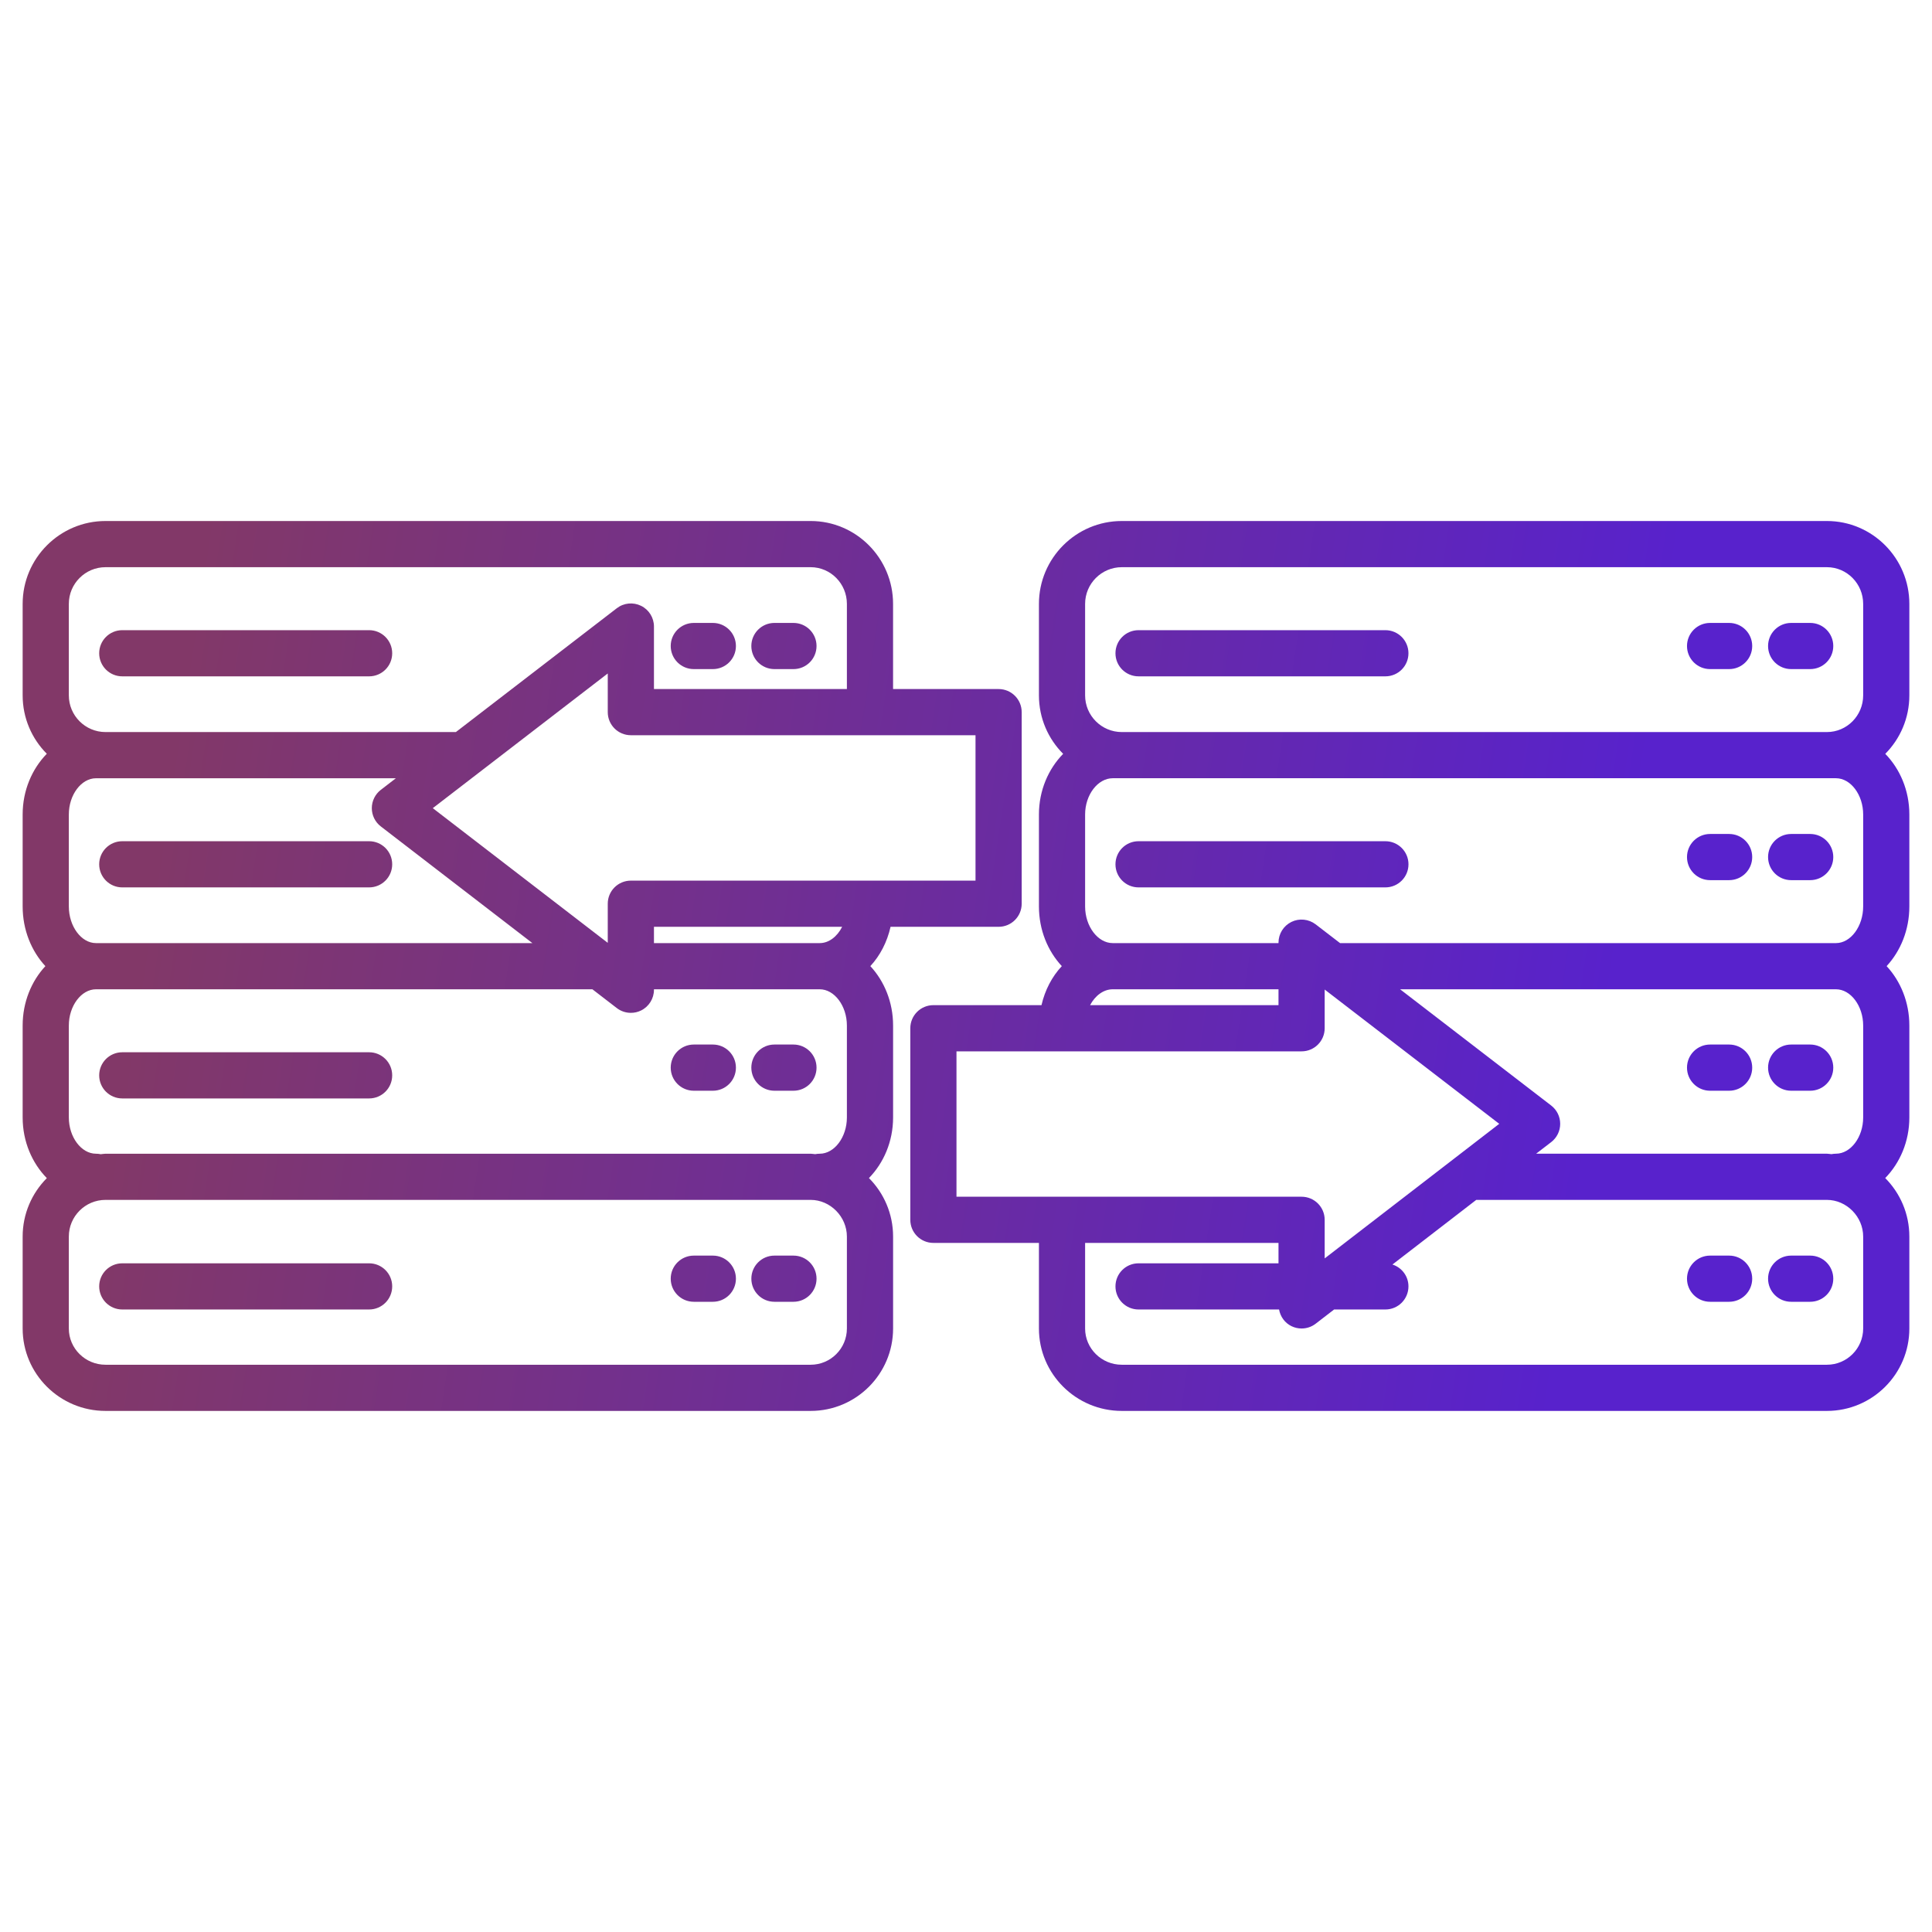 <svg width="80" height="80" viewBox="0 0 80 80" fill="none" xmlns="http://www.w3.org/2000/svg">
<path d="M36.039 40.005C36.443 39.569 36.734 39.007 36.876 38.377H41.35C41.879 38.377 42.306 37.949 42.306 37.421V29.488C42.306 28.959 41.879 28.532 41.35 28.532H36.98V25.006C36.98 23.114 35.45 21.574 33.568 21.574H4.369C2.477 21.574 0.938 23.114 0.938 25.006V28.794C0.938 29.737 1.32 30.592 1.938 31.212C1.328 31.837 0.938 32.728 0.938 33.726V37.533C0.938 38.506 1.301 39.381 1.879 40.006C1.301 40.628 0.938 41.497 0.938 42.465V46.272C0.938 47.27 1.329 48.16 1.939 48.784C1.321 49.405 0.938 50.26 0.938 51.204V55.011C0.938 56.893 2.477 58.423 4.369 58.423H33.568C35.45 58.423 36.981 56.893 36.981 55.011V51.204C36.981 50.258 36.599 49.402 35.981 48.781C36.59 48.156 36.981 47.268 36.981 46.272V42.465C36.981 41.497 36.617 40.628 36.039 40.005ZM33.943 39.052H27.079V38.377H34.872C34.667 38.781 34.323 39.052 33.943 39.052ZM40.394 36.465H26.123C25.594 36.465 25.166 36.892 25.166 37.421V39.041L17.921 33.464L25.166 27.887V29.488C25.166 30.016 25.594 30.444 26.123 30.444H40.394V36.465ZM2.85 25.006C2.85 24.168 3.531 23.486 4.369 23.486H33.568C34.395 23.486 35.068 24.168 35.068 25.006V28.532H27.079V25.944C27.079 25.579 26.872 25.246 26.546 25.086C26.217 24.925 25.828 24.963 25.54 25.186L18.877 30.313H4.369C3.532 30.313 2.85 29.632 2.85 28.794V25.006ZM2.85 37.533V33.726C2.85 32.913 3.365 32.226 3.975 32.226H4.369H16.392L15.769 32.706C15.534 32.887 15.396 33.167 15.396 33.464C15.396 33.76 15.534 34.041 15.769 34.221L22.045 39.052H3.975C3.365 39.052 2.85 38.356 2.85 37.533ZM24.53 40.964L25.54 41.742C25.71 41.873 25.915 41.94 26.123 41.94C26.267 41.94 26.411 41.908 26.545 41.842C26.872 41.681 27.079 41.348 27.079 40.984V40.964H33.943C34.552 40.964 35.068 41.652 35.068 42.465V46.272C35.068 47.085 34.552 47.773 33.943 47.773C33.878 47.773 33.815 47.78 33.755 47.791C33.691 47.788 33.632 47.773 33.568 47.773H4.369C4.301 47.773 4.238 47.789 4.17 47.793C4.107 47.78 4.043 47.773 3.975 47.773C3.366 47.773 2.85 47.085 2.85 46.272V42.465C2.85 41.652 3.366 40.964 3.975 40.964H24.53V40.964ZM35.068 55.011C35.068 55.838 34.395 56.511 33.568 56.511H4.369C3.532 56.511 2.85 55.838 2.85 55.011V51.204C2.85 50.366 3.531 49.685 4.369 49.685H33.568C34.381 49.685 35.068 50.38 35.068 51.204V55.011ZM4.107 27.05C4.107 26.522 4.535 26.094 5.063 26.094H15.284C15.812 26.094 16.24 26.522 16.24 27.05C16.24 27.579 15.812 28.006 15.284 28.006H5.063C4.535 28.006 4.107 27.579 4.107 27.05ZM27.773 26.75C27.773 26.222 28.201 25.794 28.73 25.794H29.517C30.046 25.794 30.473 26.222 30.473 26.75C30.473 27.279 30.046 27.706 29.517 27.706H28.73C28.201 27.706 27.773 27.279 27.773 26.75ZM31.111 26.75C31.111 26.222 31.539 25.794 32.068 25.794H32.855C33.384 25.794 33.811 26.222 33.811 26.75C33.811 27.279 33.384 27.706 32.855 27.706H32.068C31.539 27.706 31.111 27.279 31.111 26.75ZM16.24 35.789C16.24 36.317 15.812 36.745 15.284 36.745H5.063C4.535 36.745 4.107 36.317 4.107 35.789C4.107 35.26 4.535 34.833 5.063 34.833H15.284C15.812 34.833 16.24 35.26 16.24 35.789ZM4.107 44.528C4.107 43.999 4.535 43.572 5.063 43.572H15.284C15.812 43.572 16.24 43.999 16.24 44.528C16.24 45.057 15.812 45.484 15.284 45.484H5.063C4.535 45.484 4.107 45.057 4.107 44.528ZM27.773 44.209C27.773 43.68 28.201 43.252 28.73 43.252H29.517C30.046 43.252 30.473 43.68 30.473 44.209C30.473 44.737 30.046 45.165 29.517 45.165H28.73C28.201 45.165 27.773 44.737 27.773 44.209ZM31.111 44.209C31.111 43.68 31.539 43.252 32.068 43.252H32.855C33.384 43.252 33.811 43.68 33.811 44.209C33.811 44.737 33.384 45.165 32.855 45.165H32.068C31.539 45.165 31.111 44.737 31.111 44.209ZM16.24 53.266C16.24 53.795 15.812 54.223 15.284 54.223H5.063C4.535 54.223 4.107 53.795 4.107 53.266C4.107 52.738 4.535 52.311 5.063 52.311H15.284C15.812 52.311 16.24 52.738 16.24 53.266ZM30.473 52.948C30.473 53.476 30.046 53.904 29.517 53.904H28.73C28.201 53.904 27.773 53.476 27.773 52.948C27.773 52.419 28.201 51.992 28.73 51.992H29.517C30.046 51.992 30.473 52.419 30.473 52.948ZM33.811 52.948C33.811 53.476 33.384 53.904 32.855 53.904H32.068C31.539 53.904 31.112 53.476 31.112 52.948C31.112 52.419 31.539 51.992 32.068 51.992H32.855C33.384 51.992 33.811 52.419 33.811 52.948ZM79.062 25.006C79.062 23.114 77.531 21.574 75.649 21.574H46.451C44.558 21.574 43.02 23.114 43.02 25.006V28.794C43.02 29.738 43.403 30.594 44.023 31.215C43.411 31.84 43.02 32.73 43.02 33.726V37.533C43.02 38.506 43.386 39.381 43.967 40.005C43.562 40.439 43.269 40.996 43.126 41.621H38.65C38.121 41.621 37.694 42.049 37.694 42.577V50.51C37.694 51.038 38.121 51.466 38.65 51.466H43.02V55.011C43.02 56.893 44.559 58.423 46.451 58.423H75.649C77.531 58.423 79.062 56.893 79.062 55.011V51.204C79.062 50.258 78.68 49.402 78.063 48.781C78.672 48.156 79.062 47.268 79.062 46.272V42.465C79.062 41.497 78.698 40.627 78.121 40.005C78.698 39.381 79.062 38.506 79.062 37.533V33.726C79.062 32.729 78.673 31.839 78.065 31.215C78.681 30.594 79.062 29.738 79.062 28.794V25.006H79.062ZM44.932 25.006C44.932 24.168 45.613 23.486 46.451 23.486H75.649C76.476 23.486 77.15 24.168 77.15 25.006V28.794C77.15 29.632 76.476 30.313 75.649 30.313H46.451C45.613 30.313 44.932 29.632 44.932 28.794V25.006ZM46.076 40.964H52.94V41.621H45.138C45.347 41.228 45.693 40.964 46.076 40.964ZM39.606 43.534H53.896C54.424 43.534 54.852 43.106 54.852 42.578V40.975L62.08 46.535L60.268 47.933C60.258 47.94 60.248 47.948 60.238 47.956L54.852 52.108V50.51C54.852 49.981 54.424 49.554 53.896 49.554H39.606V43.534ZM77.15 55.011C77.15 55.838 76.476 56.511 75.649 56.511H46.451C45.613 56.511 44.932 55.838 44.932 55.011V51.466H52.94V52.311H47.145C46.616 52.311 46.189 52.738 46.189 53.266C46.189 53.795 46.616 54.223 47.145 54.223H52.963C53.017 54.518 53.199 54.777 53.474 54.912C53.608 54.978 53.752 55.01 53.896 55.01C54.104 55.01 54.309 54.943 54.48 54.811L55.243 54.223H57.365C57.894 54.223 58.321 53.795 58.321 53.266C58.321 52.841 58.042 52.484 57.658 52.361L61.128 49.685H75.649C76.462 49.685 77.15 50.38 77.15 51.204V55.011ZM77.15 42.465V46.272C77.15 47.085 76.634 47.772 76.024 47.772C75.959 47.772 75.897 47.779 75.836 47.791C75.773 47.788 75.714 47.772 75.649 47.772H63.608L64.232 47.292C64.467 47.111 64.605 46.831 64.604 46.534C64.604 46.237 64.466 45.958 64.231 45.777L57.975 40.964H76.024C76.634 40.964 77.15 41.652 77.15 42.465ZM55.489 39.052L54.48 38.276C54.19 38.054 53.799 38.015 53.474 38.175C53.147 38.336 52.94 38.669 52.94 39.033V39.052H46.076C45.456 39.052 44.932 38.356 44.932 37.533V33.726C44.932 32.913 45.456 32.225 46.076 32.225H46.451H75.649H76.024C76.634 32.225 77.15 32.913 77.15 33.726V37.533C77.15 38.356 76.634 39.052 76.024 39.052H55.489V39.052ZM46.189 27.05C46.189 26.522 46.616 26.094 47.145 26.094H57.365C57.894 26.094 58.321 26.522 58.321 27.05C58.321 27.579 57.894 28.006 57.365 28.006H47.145C46.616 28.006 46.189 27.579 46.189 27.05ZM69.855 26.75C69.855 26.222 70.282 25.794 70.811 25.794H71.599C72.127 25.794 72.555 26.222 72.555 26.75C72.555 27.279 72.127 27.706 71.599 27.706H70.811C70.283 27.706 69.855 27.279 69.855 26.75ZM73.212 26.75C73.212 26.222 73.639 25.794 74.168 25.794H74.956C75.484 25.794 75.912 26.222 75.912 26.75C75.912 27.279 75.484 27.706 74.956 27.706H74.168C73.639 27.706 73.212 27.279 73.212 26.75ZM58.322 35.789C58.322 36.317 57.894 36.745 57.365 36.745H47.145C46.616 36.745 46.189 36.317 46.189 35.789C46.189 35.26 46.616 34.833 47.145 34.833H57.365C57.894 34.833 58.322 35.26 58.322 35.789ZM72.555 35.489C72.555 36.017 72.127 36.445 71.599 36.445H70.811C70.283 36.445 69.855 36.017 69.855 35.489C69.855 34.961 70.283 34.533 70.811 34.533H71.599C72.127 34.533 72.555 34.961 72.555 35.489ZM75.912 35.489C75.912 36.017 75.484 36.445 74.956 36.445H74.168C73.639 36.445 73.212 36.017 73.212 35.489C73.212 34.961 73.639 34.533 74.168 34.533H74.956C75.484 34.533 75.912 34.961 75.912 35.489ZM69.855 44.209C69.855 43.68 70.282 43.252 70.811 43.252H71.599C72.127 43.252 72.555 43.68 72.555 44.209C72.555 44.737 72.127 45.165 71.599 45.165H70.811C70.283 45.165 69.855 44.737 69.855 44.209ZM73.212 44.209C73.212 43.68 73.639 43.252 74.168 43.252H74.956C75.484 43.252 75.912 43.68 75.912 44.209C75.912 44.737 75.484 45.165 74.956 45.165H74.168C73.639 45.165 73.212 44.737 73.212 44.209ZM72.555 52.948C72.555 53.476 72.127 53.904 71.599 53.904H70.811C70.283 53.904 69.855 53.476 69.855 52.948C69.855 52.419 70.283 51.992 70.811 51.992H71.599C72.127 51.992 72.555 52.419 72.555 52.948ZM75.912 52.948C75.912 53.476 75.484 53.904 74.956 53.904H74.168C73.639 53.904 73.212 53.476 73.212 52.948C73.212 52.419 73.639 51.992 74.168 51.992H74.956C75.484 51.992 75.912 52.419 75.912 52.948Z" fill="url(#paint0_linear_1503_24871)"/>
<defs>
<linearGradient id="paint0_linear_1503_24871" x1="64.213" y1="58.423" x2="4.31" y2="49.392" gradientUnits="userSpaceOnUse">
<stop stop-color="#5822CC"/>
<stop offset="1" stop-color="#823868"/>
</linearGradient>
</defs>
</svg>
